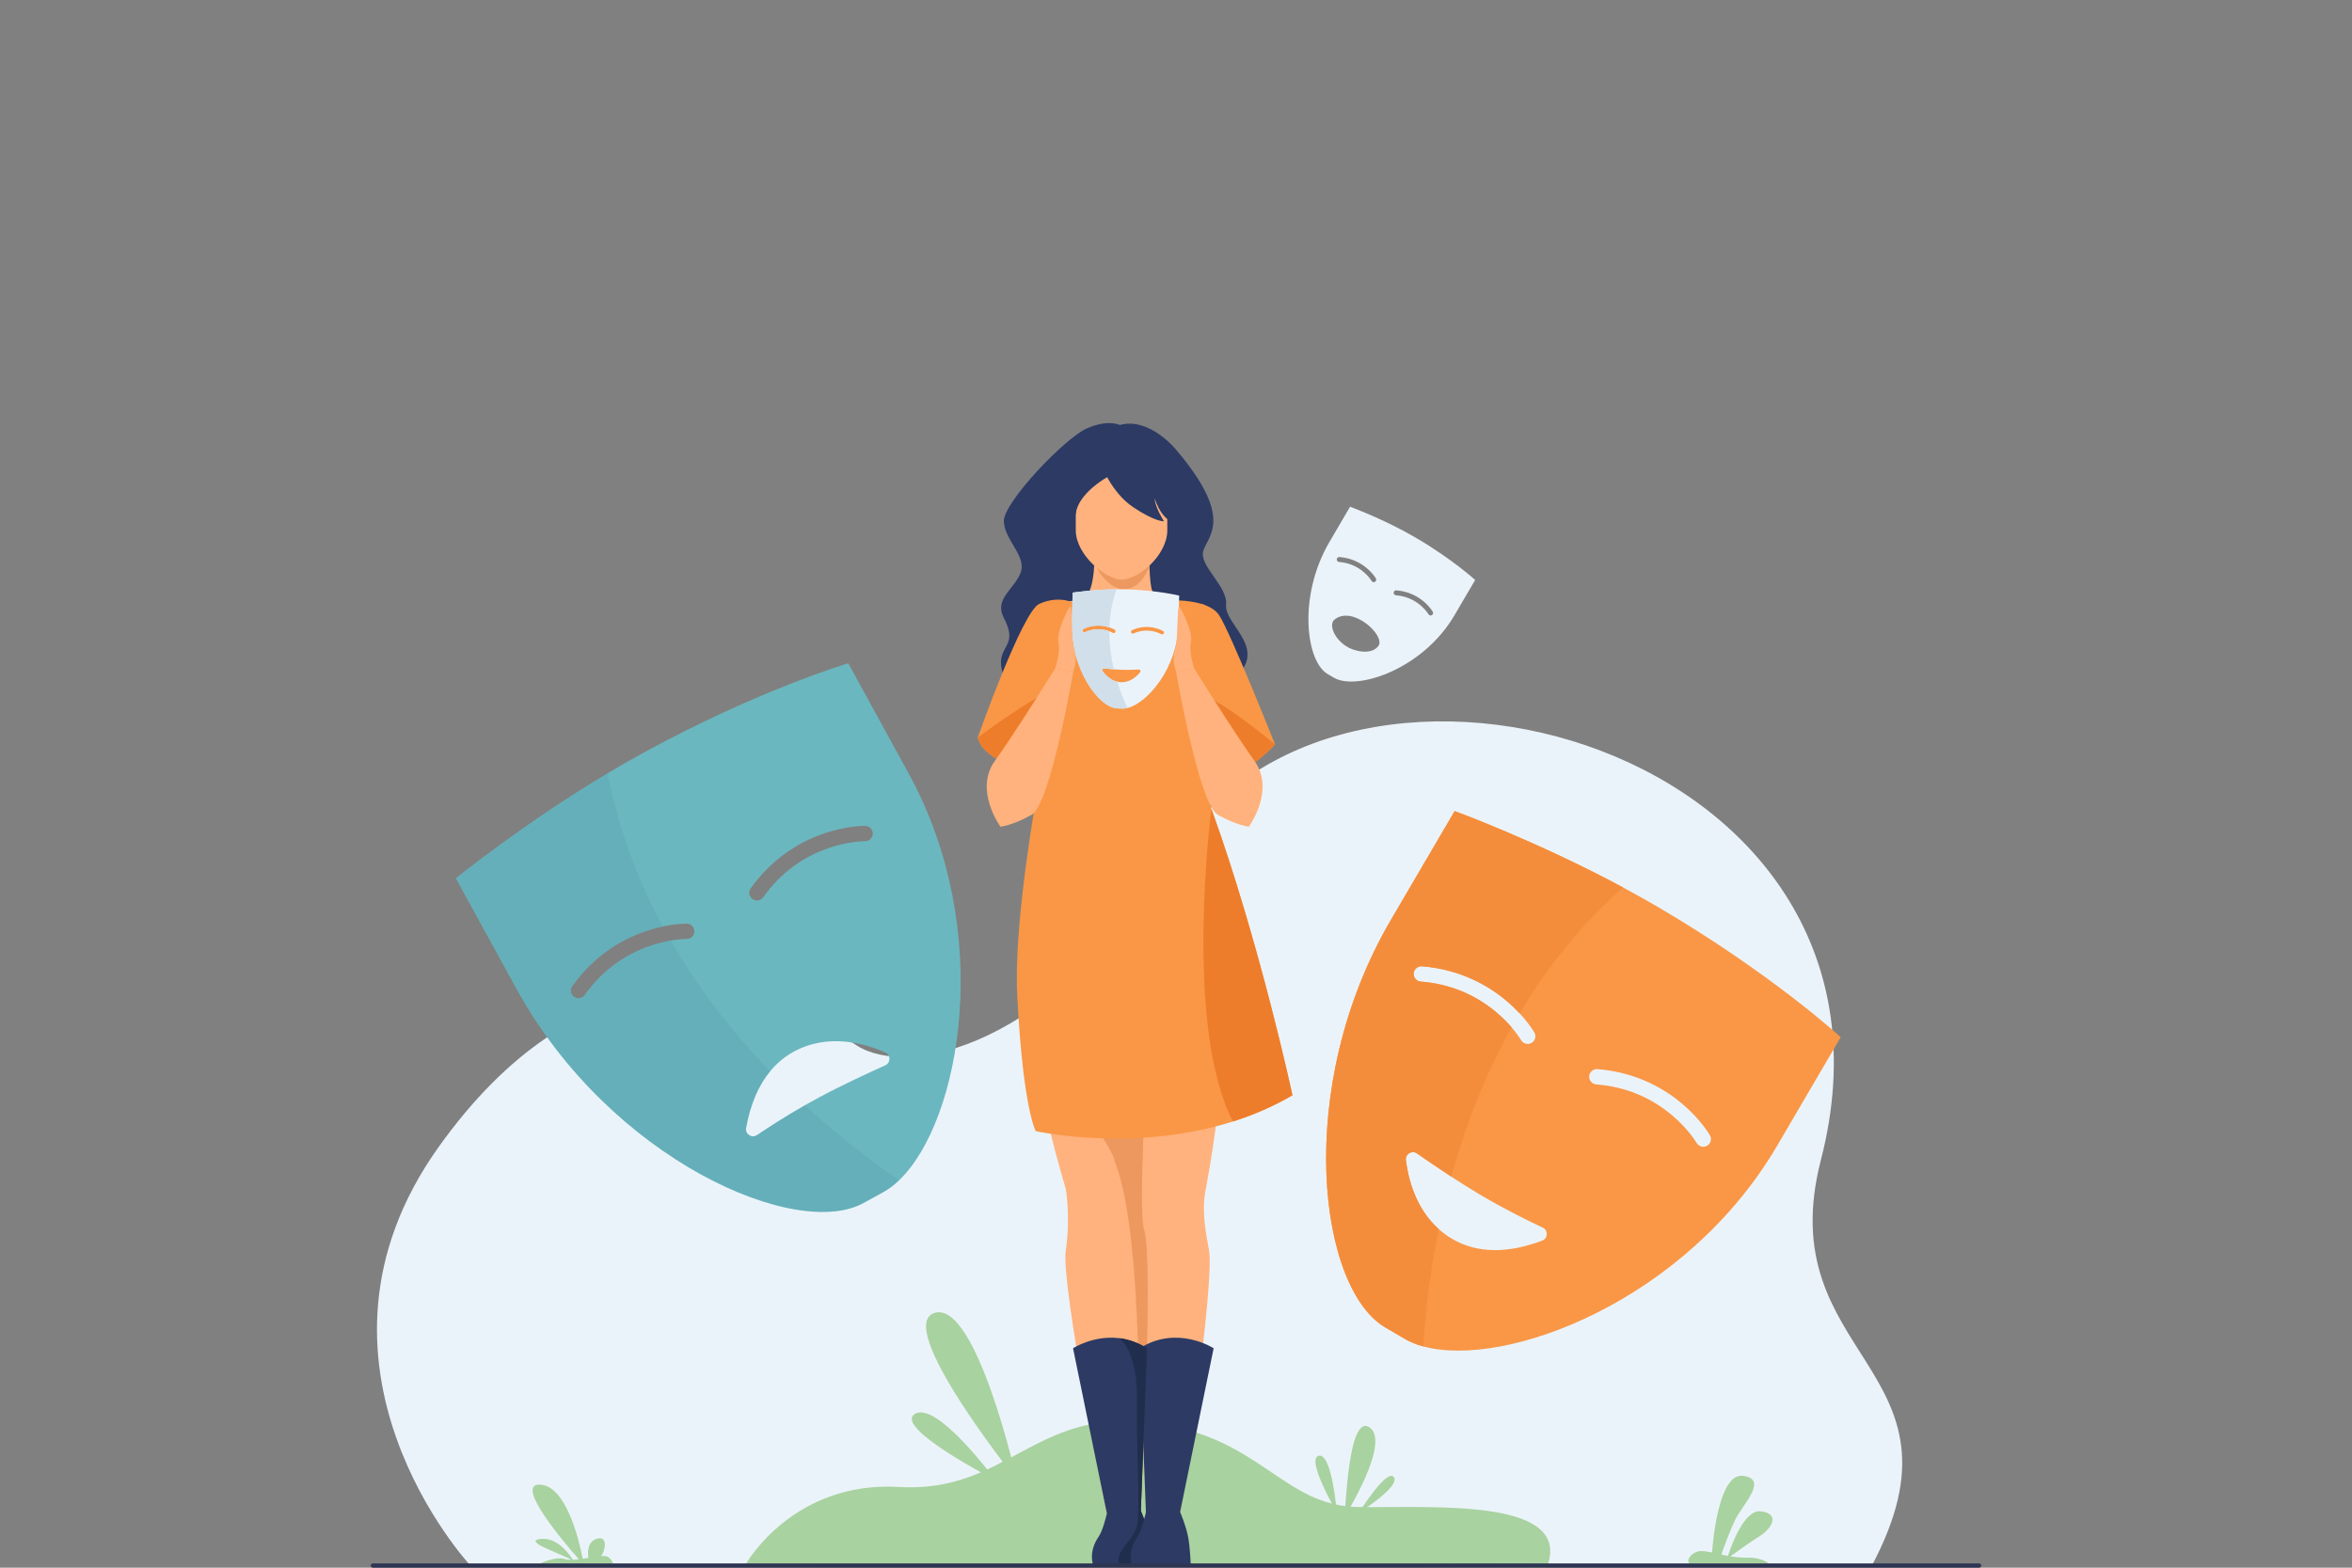 <?xml version="1.0" encoding="utf-8"?>
<!-- Generator: Adobe Illustrator 25.2.0, SVG Export Plug-In . SVG Version: 6.00 Build 0)  -->
<svg version="1.1" id="Слой_2" xmlns="http://www.w3.org/2000/svg" xmlns:xlink="http://www.w3.org/1999/xlink" x="0px" y="0px"
	 viewBox="0 0 3000 2000" enable-background="new 0 0 3000 2000" xml:space="preserve">
<rect x="0" y="0" width="3000" height="2000" fill="#808080" stroke="none"/>
<g>
	<path fill="#EBF3FA" d="M600.142,1997.418c0,0-239.018-256.629-40.422-534.466c176.208-246.516,381.649-229.665,532.377-129.627
		c64.198,42.607,249.286,5.252,406.818-245.588c214.832-342.077,959.519-134.606,823.739,391.688
		c-65.707,254.688,199.975,263.947,64.599,518.533L600.142,1997.418z"/>
	<path fill="#A8D29F" d="M951.486,1995.164c0,0,59.719-106.139,195.441-98.14c135.723,7.999,172.366-98.661,316.701-82.661
		c144.335,15.999,171,107.261,269.66,108.293s273.951-11.67,239.635,77.343L951.486,1995.164z"/>
	<g>
		<g>
			<path fill="#6BB7BF" d="M1159.068,986.889l-77.107-140.697c0,0-115.039,34.003-262.481,114.808
				c-15.02,8.23-29.826,16.744-44.251,25.373c-107.396,64.194-193.746,134.094-193.746,134.094l77.108,140.697
				c119.652,218.338,359.941,323.476,445.332,272.169l22.459-12.309c7.048-3.866,13.918-9.03,20.548-15.375
				C1225.466,1430.319,1269.415,1188.252,1159.068,986.889z M957.509,1133.336c29.915-42.038,67.874-61.475,94.447-70.362
				c28.884-9.669,50.739-9.358,51.654-9.34c5.404,0.106,9.687,4.568,9.581,9.972c-0.107,5.386-4.559,9.678-9.945,9.58h-0.222
				c-2.275,0-21.25,0.302-45.61,8.577c-34.314,11.66-62.567,32.83-83.968,62.914c-0.889,1.244-2.009,2.213-3.262,2.898
				c-3.182,1.751-7.217,1.644-10.372-0.605C955.412,1143.841,954.381,1137.735,957.509,1133.336z M829.841,1206.48
				c-34.323,11.66-62.576,32.83-83.977,62.914c-0.889,1.244-2.009,2.213-3.262,2.906c-3.182,1.742-7.217,1.635-10.372-0.613
				c-4.399-3.128-5.43-9.234-2.302-13.633c29.915-42.037,67.874-61.466,94.447-70.362c7.625-2.551,14.762-4.408,21.143-5.759
				c17.819-3.769,29.835-3.591,30.51-3.582c5.404,0.107,9.687,4.577,9.581,9.972c-0.107,5.386-4.559,9.679-9.945,9.581h-0.142
				c-1.111,0-8.656,0.071-19.961,2.026C848.301,1201.174,839.493,1203.2,829.841,1206.48z M965.552,1448.103
				c-6.639,4.488-15.349-1.271-13.909-9.155c5.386-29.649,15.562-53.929,30.635-72.201c8.496-10.292,18.539-18.682,30.164-25.045
				c44.535-24.405,92.021-10.008,116.701,0.959c7.119,3.165,7.119,13.27,0.009,16.46c-20.601,9.252-55.982,25.587-84.671,41.034
				c-6.115,3.288-12.078,6.612-17.846,9.901C1001.218,1424.569,979.542,1438.647,965.552,1448.103z"/>
			<path opacity="0.3" fill="#599DAD" d="M1146.927,1505.649c-6.63,6.346-13.5,11.509-20.548,15.375l-22.459,12.309
				c-85.39,51.307-325.68-53.831-445.332-272.169l-77.108-140.697c0,0,86.351-69.9,193.746-134.094
				c13.705,71.89,38.75,137.116,70.291,195.55v0.009c-6.381,1.351-13.518,3.208-21.143,5.759
				c-26.573,8.896-64.532,28.325-94.447,70.362c-3.128,4.399-2.097,10.505,2.302,13.633c3.155,2.249,7.19,2.355,10.372,0.613
				c1.253-0.693,2.373-1.662,3.262-2.906c21.401-30.084,49.654-51.254,83.977-62.914c9.652-3.28,18.459-5.306,25.721-6.55
				c36.989,64.265,81.56,119.919,126.717,166.817c-15.073,18.272-25.249,42.553-30.635,72.201c-1.44,7.883,7.27,13.643,13.909,9.155
				c13.989-9.456,35.665-23.534,61.083-38.047l0.009,0.008C1070.576,1450.422,1112.871,1482.328,1146.927,1505.649z"/>
		</g>
	</g>
	<g>
		<g>
			<path fill="#F99746" d="M2114.525,1156.995c-14.77-8.656-29.692-16.984-44.499-24.929
				c-110.249-59.155-214.588-97.326-214.588-97.326l-81.089,138.431c-125.855,214.828-92.607,474.998-4.719,521.897l22.103,12.948
				c6.932,4.062,14.886,7.297,23.747,9.724c104.978,28.688,335.234-57.973,451.295-256.092l81.098-138.431
				C2347.874,1323.216,2259.604,1241.976,2114.525,1156.995z M1803.146,1241.754c0.426-5.377,5.137-9.394,10.513-8.976
				c51.44,4.07,87.613,26.654,108.897,44.882c6.106,5.234,11.367,10.407,15.802,15.189c12.389,13.358,18.406,23.756,18.744,24.333
				c2.684,4.684,1.058,10.656-3.626,13.34c-4.684,2.675-10.648,1.058-13.332-3.608c-0.053-0.089-2.577-4.399-7.688-10.896
				c-1.289-1.644-2.746-3.431-4.373-5.315c-4.808-5.59-11.074-12.105-18.85-18.699c-27.631-23.454-60.302-36.821-97.114-39.727
				c-1.519-0.124-2.932-0.586-4.168-1.307C1804.825,1249.131,1802.843,1245.62,1803.146,1241.754z M1967.021,1582.766
				c-44.099,16.584-82.929,16.388-114.666-2.205c-6.381-3.742-12.096-7.954-17.197-12.513
				c-29.942-26.725-39.14-65.198-41.931-88.101c-0.951-7.732,7.723-12.922,14.113-8.47c11.02,7.688,26.876,18.583,43.815,29.657
				c11.528,7.536,23.552,15.153,34.892,21.917c32.218,19.187,62.914,34.314,81.685,43.078
				C1974.992,1569.523,1974.53,1579.948,1967.021,1582.766z M2177.396,1461.7c-4.684,2.675-10.647,1.058-13.332-3.608
				c-0.044-0.089-2.568-4.408-7.687-10.905c-5.11-6.497-12.816-15.189-23.215-24.014c-27.64-23.445-60.31-36.812-97.121-39.727
				c-1.52-0.115-2.933-0.577-4.169-1.307c-3.128-1.831-5.11-5.342-4.808-9.207c0.427-5.386,5.137-9.403,10.523-8.977
				c51.432,4.07,87.604,26.653,108.889,44.882c23.133,19.809,34.092,38.722,34.546,39.522
				C2183.706,1453.044,2182.079,1459.017,2177.396,1461.7z"/>
			<path fill="#F48D3B" d="M2070.026,1132.065c-54.64,48.694-97.726,103.69-131.659,160.774c0,0,0,0.009-0.009,0.009
				c-4.435-4.782-9.696-9.955-15.802-15.189c-21.285-18.228-57.457-40.812-108.897-44.882c-5.377-0.418-10.087,3.599-10.513,8.976
				c-0.302,3.866,1.68,7.377,4.808,9.216c1.235,0.72,2.648,1.182,4.168,1.307c36.812,2.906,69.482,16.273,97.114,39.727
				c7.776,6.594,14.042,13.109,18.85,18.699c-35.381,63.385-59.937,128.761-76.93,190.431
				c-16.939-11.074-32.795-21.97-43.815-29.657c-6.39-4.453-15.064,0.738-14.113,8.47c2.791,22.903,11.989,61.376,41.931,88.101
				c-11.697,57.377-17.206,109.103-19.677,149.692c-8.861-2.427-16.815-5.662-23.747-9.724l-22.103-12.948
				c-87.888-46.899-121.136-307.07,4.719-521.897l81.089-138.431C1855.439,1034.739,1959.778,1072.911,2070.026,1132.065z"/>
		</g>
	</g>
	<g>
		<g>
			<path fill="#EBF3FA" d="M1805.973,686.07c-4.786-2.805-9.62-5.503-14.418-8.077c-35.72-19.166-69.525-31.533-69.525-31.533
				l-26.273,44.851c-40.776,69.603-30.004,153.897-1.528,169.093l7.161,4.195c2.246,1.316,4.823,2.364,7.694,3.15
				c34.012,9.295,108.614-18.783,146.218-82.973l26.275-44.851C1881.577,739.925,1852.978,713.603,1805.973,686.07z
				 M1705.087,713.532c0.139-1.742,1.665-3.043,3.406-2.908c16.667,1.319,28.387,8.635,35.283,14.541
				c1.978,1.696,3.683,3.372,5.12,4.921c4.014,4.328,5.963,7.697,6.073,7.884c0.87,1.518,0.343,3.453-1.175,4.322
				c-1.518,0.867-3.449,0.342-4.319-1.169c-0.018-0.029-0.835-1.426-2.491-3.53c-0.417-0.533-0.889-1.111-1.416-1.722
				c-1.558-1.811-3.589-3.922-6.108-6.059c-8.952-7.599-19.537-11.93-31.464-12.871c-0.492-0.04-0.95-0.19-1.35-0.424
				C1705.631,715.922,1704.989,714.784,1705.087,713.532z M1758.182,824.018c-8.942,12.372-31.638,6.827-41.525,0.173
				c-16.685-11.23-21.106-28.141-14.784-33.485C1724.839,771.291,1767.662,810.901,1758.182,824.018z M1826.343,784.793
				c-1.518,0.867-3.45,0.343-4.32-1.169c-0.014-0.029-0.832-1.428-2.491-3.533c-1.656-2.105-4.152-4.921-7.521-7.78
				c-8.956-7.596-19.54-11.927-31.467-12.871c-0.492-0.037-0.95-0.187-1.35-0.423c-1.013-0.593-1.656-1.731-1.558-2.983
				c0.138-1.745,1.664-3.046,3.409-2.908c16.664,1.319,28.383,8.635,35.28,14.541c7.495,6.418,11.045,12.546,11.192,12.805
				C1828.387,781.989,1827.86,783.924,1826.343,784.793z"/>
		</g>
	</g>
	<g>
		<path fill="#FFB27D" d="M1469.435,1250.078c-8.546,131.171-17.744,296.744-10.058,319.139
			c10.058,29.306-4.615,362.436-4.615,362.436l-43.345-2.635c0,0-58.392-290.324-52.024-333.331
			c3.191-21.573,3.177-41.356,2.386-55.729c-0.805-14.303-2.386-23.238-2.386-23.238c-39.525-133.141-51.872-235.109-54.342-303.809
			c-2.469-68.742,4.967-104.173,4.967-104.173l170.973-22.863C1480.992,1085.875,1475.317,1159.86,1469.435,1250.078z"/>
		<path fill="#FFB27D" d="M1542.164,1080.529c0,0,47.393,161.561-3.883,434.63c-3.643,19.403-4.697,36.221,3.658,78.887
			c8.356,42.665-36.528,335.384-36.528,335.384l-41.899,0.035c0,0-9.862-300.428-22.676-357.229
			c-18.551-82.235-43.969-481.825-43.969-481.825L1542.164,1080.529z"/>
		<path fill="#ED985F" d="M1469.435,1250.078c-8.546,131.171-17.508,296.664-10.058,319.139
			c12.597,37.943-4.615,362.436-4.615,362.436l-3.237-2.635c3.801-153.826,2.049-367.833-29.596-447.091
			c-0.805-14.303-50.868-82.314-50.868-82.314c-39.525-133.141-63.539-118.001-66.009-186.701h164.384V1250.078z"/>
		<path fill="#2C3A64" d="M1428.288,542.22c0,0-14.159-7.725-41.906,4.299c-27.746,12.024-106.884,94.693-105.959,118.74
			c0.925,24.047,29.596,44.394,21.272,65.666c-8.324,21.272-33.957,33.166-21.283,57.454c24.138,46.26-24.405,30.489,7.85,92.571
			c8.749,16.84,284.534-11.929,294.359-24.019c27.841-34.261-21.035-61.587-18.723-85.473c2.312-23.885-35.432-49.855-28.958-69.278
			c6.474-19.423,38.9-41.692-34.858-128.485C1500.082,573.695,1466.147,531.618,1428.288,542.22z"/>
		<path fill="#FFB27D" d="M1396.192,702.18c0,0,1.267,52.789-12.67,59.124c-13.936,6.335-27.028,7.179-27.028,7.179
			s79.818,44.766,143.588,0c0,0-25.339-5.49-29.985-13.936s-4.223-52.367-4.223-52.367H1396.192z"/>
		<path fill="#ED985F" d="M1395.884,718.689c0,0,14.08,31.917,36.827,33.043c22.746,1.126,33.437-29.202,33.437-29.202
			L1395.884,718.689z"/>
		<path fill="#FFB27D" d="M1430.528,739.48L1430.528,739.48c-19.316,0-58.383-30.992-58.383-63.102v-39.184
			c0-32.111,26.273-58.383,58.383-58.383h0c32.11,0,58.383,26.272,58.383,58.383v39.184
			C1488.911,708.488,1451.929,739.48,1430.528,739.48z"/>
		<path fill="#FFB27D" d="M1336.126,769.843c0,0,111.237-13.807,200.026,1.615c0,0,6.564,109.641-8.324,224.907
			c-2.33,18.035,36.07,112.373,36.07,112.373c-7.883,14.129-192.837,51.33-253.879,0c0,0-4.624,4.536,37.92-104.974
			C1359.851,973.102,1287.917,776.965,1336.126,769.843z"/>
		<path fill="#F99746" d="M1648.524,1397.3c-24.708,14.442-50.346,25.332-75.915,33.448
			c-126.648,40.19-251.493,12.333-251.493,12.333s-16.066-27.747-23.585-171.611c-7.519-143.796,62.43-449.907,62.43-449.907
			l177.34-17.161c0,0,21.739,84.737,14.109,129.534c-7.63,44.796-14.58,74.929-6.242,98.014
			C1606.904,1203.075,1648.524,1397.3,1648.524,1397.3z"/>
		<path fill="#2C3A64" d="M1469.433,1997.404h-74.921c-4.852-15.864,1.395-29.222,6.941-37.149
			c5.546-7.928,10.389-29.445,10.389-29.445c14.46-11.225,32.822-6.879,40.1-4.479c2.017,0.676,3.182,1.191,3.182,1.191
			s0,0,0.009,0.009v0.009c0.24,0.56,8.097,18.663,10.833,32.715c2.249,11.571,3.129,28.803,3.386,34.91
			C1469.407,1996.586,1469.433,1997.404,1469.433,1997.404z"/>
		<path fill="#F99746" d="M1626.33,949.588c0,0-19.25,22.163-46.946,36.153c-15.234,7.698-33.017,12.917-51.559,10.621
			c-52.256-6.474-203.006-6.474-203.006-6.474s-8.922-2.205-20.736-6.444c-21.576-7.738-52.782-22.254-56.96-42.576
			c0,0,0,0,0.01-0.01c0.597-1.699,56.758-160.41,78.263-170.344c21.617-9.994,38.762-3.369,38.762-3.369s59.58,23.782,126.706-1.133
			c0,0,49.626-2.913,64.021,18.673c14.313,21.465,70.778,163.232,71.435,164.891C1626.33,949.588,1626.33,949.588,1626.33,949.588z"
			/>
		<path fill="#ED7D2B" d="M1648.524,1397.3c-24.708,14.442-50.346,25.332-75.915,33.448
			c-63.58-123.263-27.441-398.798-27.441-398.798C1606.904,1203.075,1648.524,1397.3,1648.524,1397.3z"/>
		<path fill="#2C3A64" d="M1463.034,1720.08l-7.901,207.45v0.009l-0.302,7.83l-3.19-0.338l-39.798-4.222l-43.166-210.73
			c0,0,25.96-16.967,59.093-12.843C1438.941,1708.633,1450.938,1712.428,1463.034,1720.08z"/>
		<path fill="#2C3A64" d="M1548.006,1720.076c0,0-46.424-30.346-94.357,0l8.208,215.29l42.99-4.552L1548.006,1720.076z"/>
		<g>
			<g>
				<path fill="#EBF3FA" d="M1436.296,751.884c-4.076-0.115-8.146-0.143-12.148-0.105c-29.797,0.284-55.956,4.271-55.956,4.271
					l-1.066,38.195c-1.658,59.275,35.098,109.785,58.822,109.505l6.099,0.171c1.912,0.053,3.944-0.182,6.072-0.692
					c25.206-6.04,63.348-50.521,64.876-105.185l1.068-38.195C1504.063,759.847,1476.325,753.001,1436.296,751.884z
					 M1380.998,805.263c-0.527-1.172-0.004-2.55,1.166-3.079c11.207-5.045,21.346-4.475,27.88-3.109
					c1.875,0.393,3.566,0.87,5.039,1.36c4.118,1.369,6.565,2.851,6.702,2.933c1.097,0.67,1.442,2.104,0.772,3.201
					c-0.671,1.095-2.102,1.441-3.197,0.774c-0.021-0.012-1.042-0.623-2.854-1.394c-0.458-0.195-0.967-0.401-1.522-0.608
					c-1.644-0.616-3.699-1.258-6.078-1.744c-8.457-1.73-16.81-0.777-24.828,2.835c-0.332,0.148-0.68,0.214-1.02,0.205
					C1382.194,806.611,1381.377,806.105,1380.998,805.263z M1454.291,857.681c-7.307,8.516-15.437,12.925-24.193,12.68
					c-1.761-0.05-3.437-0.275-5.024-0.642c-9.314-2.149-15.643-9.127-18.851-13.589c-1.085-1.505,0.131-3.583,1.976-3.386
					c3.182,0.342,7.741,0.8,12.547,1.171c3.27,0.253,6.654,0.465,9.796,0.577c8.925,0.314,17.068-0.045,21.991-0.367
					C1454.438,854.003,1455.536,856.232,1454.291,857.681z M1484.34,808.297c-0.671,1.095-2.101,1.441-3.196,0.774
					c-0.02-0.013-1.042-0.626-2.855-1.396c-1.812-0.771-4.417-1.702-7.599-2.353c-8.457-1.728-16.81-0.775-24.83,2.835
					c-0.331,0.15-0.678,0.216-1.02,0.205c-0.863-0.024-1.679-0.529-2.059-1.371c-0.528-1.173-0.005-2.552,1.168-3.08
					c11.204-5.044,21.344-4.474,27.877-3.108c7.1,1.485,11.555,4.178,11.742,4.293C1484.665,805.767,1485.01,807.2,1484.34,808.297z
					"/>
				<path fill="#D0DFEA" d="M1424.148,751.778c-5.828,16.428-8.521,32.848-9.064,48.655c0,0,0.001,0.002-0.001,0.003
					c-1.474-0.49-3.165-0.967-5.039-1.36c-6.533-1.367-16.673-1.936-27.88,3.109c-1.171,0.529-1.694,1.907-1.166,3.079
					c0.38,0.842,1.196,1.348,2.06,1.373c0.34,0.009,0.689-0.057,1.02-0.205c8.019-3.612,16.371-4.565,24.828-2.835
					c2.379,0.486,4.434,1.128,6.078,1.744c-0.123,17.288,2.242,33.752,5.761,48.575c-4.806-0.37-9.365-0.828-12.547-1.171
					c-1.844-0.198-3.061,1.88-1.976,3.386c3.207,4.462,9.537,11.44,18.851,13.589c4.133,13.32,8.911,24.751,13.046,33.508
					c-2.128,0.509-4.16,0.745-6.072,0.692l-6.099-0.171c-23.724,0.28-60.481-50.23-58.822-109.505l1.066-38.195
					C1368.192,756.049,1394.351,752.062,1424.148,751.778z"/>
			</g>
		</g>
		<path fill="#FFB27D" d="M1523.193,852.732c0,0-7.165-21.127-4.131-33.603c3.035-12.476-13.571-46.187-15.384-45.516
			c-1.812,0.671-1.858,39.766-3.597,49.393c-1.467,8.118-6.308,16.016,0,33.924L1523.193,852.732z"/>
		<path fill="#FFB27D" d="M1345.875,852.732c0,0,7.165-21.127,4.13-33.603c-3.035-12.476,13.571-46.187,15.384-45.516
			c1.813,0.671,1.858,39.766,3.598,49.393c1.467,8.118,6.307,16.016,0,33.924L1345.875,852.732z"/>
		<path fill="#ED7D2B" d="M1304.083,983.444c-21.576-7.738-52.782-22.254-56.96-42.576c0,0,0,0,0.01-0.01
			c1.234-0.921,80.165-59.732,98.747-59.903C1359.262,880.823,1324.789,946.209,1304.083,983.444z"/>
		<path fill="#FFB27D" d="M1368.986,856.931c0,0-29.13,169.04-53.194,182.575c-24.064,13.535-39.682,15.176-39.682,15.176
			s-34.045-46.544-7.175-83.895c26.87-37.351,76.94-118.055,76.94-118.055L1368.986,856.931z"/>
		<path fill="#ED7D2B" d="M1626.33,949.588c0,0-19.25,22.163-46.946,36.153c-23.265-32.44-53.683-96.299-41.443-95.803
			c16.73,0.668,87.276,58.73,88.378,59.64C1626.33,949.588,1626.33,949.588,1626.33,949.588z"/>
		<path fill="#FFB27D" d="M1500.082,856.931c0,0,29.129,169.04,53.194,182.575c24.064,13.535,39.682,15.176,39.682,15.176
			s34.044-46.544,7.175-83.895c-26.87-37.351-76.94-118.055-76.94-118.055L1500.082,856.931z"/>
		<path fill="#2C3A64" d="M1404.421,592.207c0,0,12.813,36.078,41.136,54.96c28.324,18.882,39.125,17.871,39.125,17.871
			s-11.385-17.533-11.936-29.335c0,0,11.249,38.458,34.852,29.344c23.602-9.113-28.409-100.32-72.031-94.757
			C1391.945,575.853,1404.421,592.207,1404.421,592.207z"/>
		<path fill="#2C3A64" d="M1422.629,602.996c0,0-46.868,21.917-50.484,52.769c0,0-28.753-19.725-9.029-61.198
			c12.159-25.565,52.803-29.84,59.783-18.714C1429.878,586.98,1422.629,602.996,1422.629,602.996z"/>
		<path fill="#202D4C" d="M1469.353,1995.164h-41.638c-6.497-15.447,18.051-29.88,22.521-47.948
			c0.676-2.728,1.129-6.878,1.404-12.185c0.142-2.622,0.24-5.536,0.302-8.701c0.649-32.617-2.417-91.745-1.733-140.572
			c0.862-61.359-21.223-77.667-22.441-78.521c11.171,1.396,23.169,5.19,35.265,12.843l-7.901,207.45v0.009
			c0.24,0.56,8.097,18.663,10.833,32.715C1468.215,1971.826,1469.096,1989.058,1469.353,1995.164z"/>
		<path fill="#2C3A64" d="M1461.759,1928.89c0,0-5.378,23.44-10.927,31.365c-5.549,7.925-11.792,21.283-6.937,37.148h74.916
			c0,0-0.694-22.876-3.469-37.148s-9.931-30.825-9.931-30.825S1480.219,1914.558,1461.759,1928.89z"/>
	</g>
	<path fill="#A8D29F" d="M2255.811,1994.552h-100.746c-5.399-4.579,3.735-14.979,13.28-15.678c4.146-0.313,9.387,0.554,15.377,1.82
		c1.386-18.414,9.303-101.193,39.142-97.866c33.55,3.724,0,36.454-9.484,55.832c-7.026,14.353-14.438,34.936-17.824,44.649
		c2.723,0.591,5.544,1.169,8.425,1.699c4.447-13.654,20.992-59.58,42.033-56.905c24.705,3.133,14.774,21.547-2.736,32.477
		c-12.846,8.038-28.621,19.462-36.116,24.982c6.351,1.036,12.979,1.735,19.703,1.579
		C2244.121,1986.73,2252.544,1991.816,2255.811,1994.552z"/>
	<path fill="#A8D29F" d="M730.751,1989.898c-5.19-8.153-20.81-29.313-41.614-26.512c-22.667,3.051,25.035,17.996,39.639,26.574
		c-3.243,0.045-6.032-0.215-8.08-0.944c-9.763-3.48-26.484,3.194-31.83,5.536h92.948c-0.643-2.224-2.317-5.854-6.646-8.5
		c-1.526-0.933-4.594-1.063-8.554-0.761c5.527-6.515,9.364-27.328-6.021-21.973c-11.239,3.912-11.209,16.63-10.106,24.153
		c-2.391,0.376-4.816,0.753-7.212,1.097c-4.628-23.585-20.996-92.706-54.171-94.549c-33.632-1.869,28.52,71.686,49.214,95.21
		C735.667,1989.547,733.114,1989.788,730.751,1989.898z"/>
	<path fill="#A8D29F" d="M1296.967,1888.239c0,0-51.471-229.296-104.796-213.298
		C1138.847,1690.938,1296.967,1888.239,1296.967,1888.239z"/>
	<path fill="#A8D29F" d="M1269.58,1888.239c0,0-74.651-101.704-102.645-84.374C1138.941,1821.194,1269.58,1888.239,1269.58,1888.239
		z"/>
	<path fill="#A8D29F" d="M1714.818,1935.369c1.333,0.467,4-133.265,31.994-114.389
		C1774.805,1839.856,1714.818,1935.369,1714.818,1935.369z"/>
	<path fill="#A8D29F" d="M1705.116,1929.466c0,0-6.221-76.415-23.107-72.261C1665.123,1861.36,1705.116,1929.466,1705.116,1929.466z
		"/>
	<path fill="#A8D29F" d="M1733.289,1929.869c0,0,35.678-57.259,44.565-45.394C1786.741,1896.34,1733.289,1929.869,1733.289,1929.869
		z"/>
	<path fill="#2E3552" d="M2524.344,2000H475.657c-1.488,0-2.705-1.217-2.705-2.705v-0.039c0-1.488,1.217-2.705,2.705-2.705h2048.687
		c1.488,0,2.705,1.217,2.705,2.705v0.039C2527.048,1998.783,2525.831,2000,2524.344,2000z"/>
</g>
</svg>
